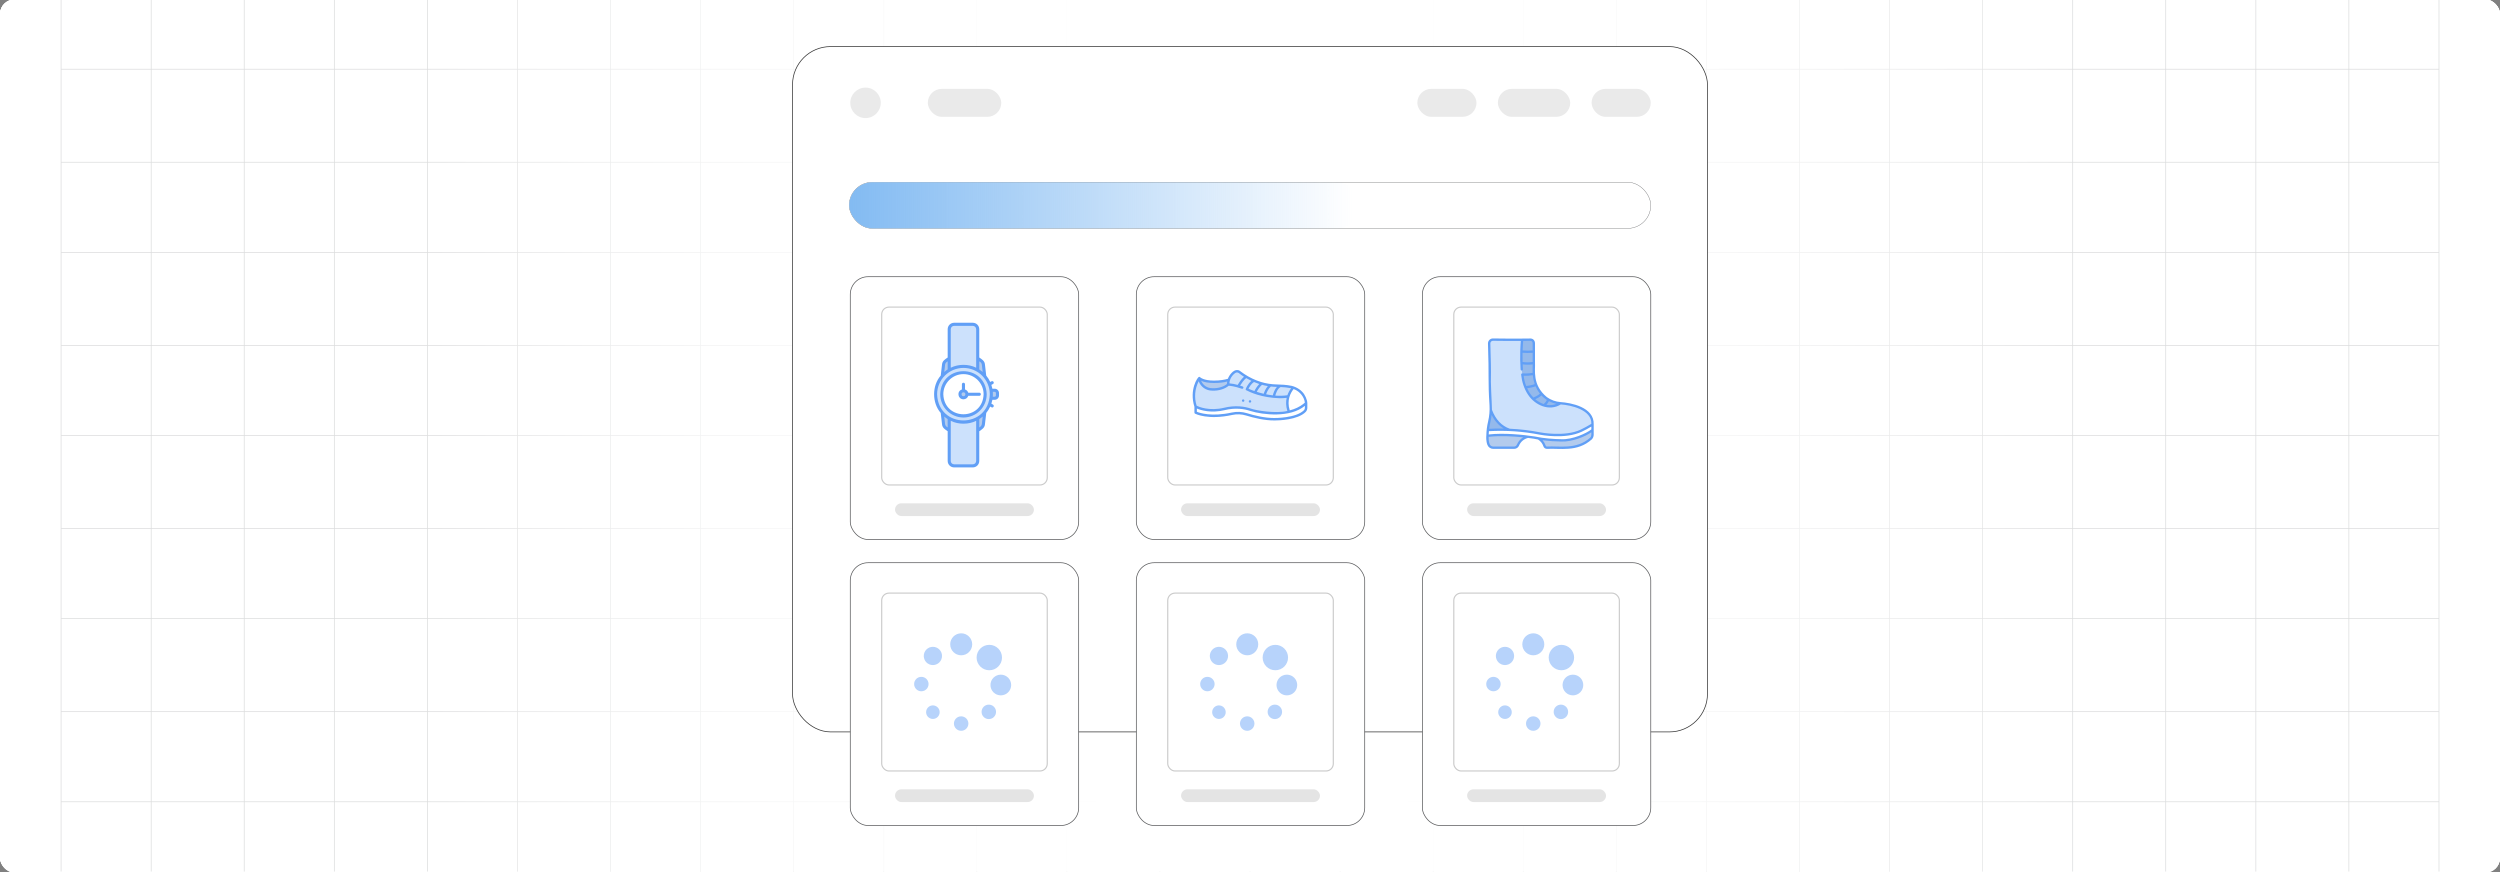 <?xml version="1.0" encoding="UTF-8"?><svg id="Layer_1" xmlns="http://www.w3.org/2000/svg" xmlns:xlink="http://www.w3.org/1999/xlink" viewBox="0 0 860 300"><rect x="0" y="0" width="860" height="300" fill="#808080" stroke="none"/><defs><clipPath id="clippath"><rect x=".011" y="-.187" width="860" height="300" fill="none" stroke-width="0"/></clipPath><linearGradient id="linear-gradient" x1="145.011" y1="149.813" x2="715.011" y2="149.813" gradientUnits="userSpaceOnUse"><stop offset="0" stop-color="#fff" stop-opacity="0"/><stop offset=".039" stop-color="#fff" stop-opacity=".179"/><stop offset=".087" stop-color="#fff" stop-opacity=".369"/><stop offset=".137" stop-color="#fff" stop-opacity=".539"/><stop offset=".189" stop-color="#fff" stop-opacity=".681"/><stop offset=".244" stop-color="#fff" stop-opacity=".797"/><stop offset=".301" stop-color="#fff" stop-opacity=".887"/><stop offset=".363" stop-color="#fff" stop-opacity=".951"/><stop offset=".432" stop-color="#fff" stop-opacity=".988"/><stop offset=".523" stop-color="#fff"/><stop offset=".583" stop-color="#fff" stop-opacity=".984"/><stop offset=".643" stop-color="#fff" stop-opacity=".937"/><stop offset=".703" stop-color="#fff" stop-opacity=".858"/><stop offset=".763" stop-color="#fff" stop-opacity=".747"/><stop offset=".823" stop-color="#fff" stop-opacity=".604"/><stop offset=".883" stop-color="#fff" stop-opacity=".428"/><stop offset=".943" stop-color="#fff" stop-opacity=".225"/><stop offset="1" stop-color="#fff" stop-opacity="0"/></linearGradient><linearGradient id="linear-gradient-2" x1="292.138" y1="70.631" x2="467.952" y2="70.631" gradientUnits="userSpaceOnUse"><stop offset=".001" stop-color="#83bbf2"/><stop offset=".986" stop-color="#83bbf2" stop-opacity="0"/></linearGradient></defs><rect y="0" width="860" height="300" rx="5" ry="5" fill="#fff" stroke-width="0"/><rect x="-.011" y=".187" width="860" height="300" rx="5" ry="5" fill="#fff" stroke-width="0"/><rect x="-.011" y=".187" width="860" height="300" rx="5" ry="5" fill="#fff" stroke-width="0"/><rect x=".011" y="-.187" width="860" height="300" rx="5" ry="5" fill="#fff" stroke-width="0"/><rect x=".011" y="-.187" width="860" height="300" rx="5" ry="5" fill="#fff" stroke-width="0"/><g clip-path="url(#clippath)"><rect x=".011" y="-.187" width="860" height="300" rx="5" ry="5" fill="#fff" stroke-width="0"/><rect x="21.011" y="-7.187" width="818" height="315" fill="none" stroke="#dbdcdd" stroke-miterlimit="10" stroke-width=".25"/><line x1="21.011" y1="275.813" x2="839.011" y2="275.813" fill="none" stroke="#dbdcdd" stroke-miterlimit="10" stroke-width=".25"/><line x1="21.011" y1="244.813" x2="839.011" y2="244.813" fill="none" stroke="#dbdcdd" stroke-miterlimit="10" stroke-width=".25"/><line x1="21.011" y1="212.813" x2="839.011" y2="212.813" fill="none" stroke="#dbdcdd" stroke-miterlimit="10" stroke-width=".25"/><line x1="21.011" y1="181.813" x2="839.011" y2="181.813" fill="none" stroke="#dbdcdd" stroke-miterlimit="10" stroke-width=".25"/><line x1="21.011" y1="149.813" x2="839.011" y2="149.813" fill="none" stroke="#dbdcdd" stroke-miterlimit="10" stroke-width=".25"/><line x1="21.011" y1="118.813" x2="839.011" y2="118.813" fill="none" stroke="#dbdcdd" stroke-miterlimit="10" stroke-width=".25"/><line x1="21.011" y1="86.813" x2="839.011" y2="86.813" fill="none" stroke="#dbdcdd" stroke-miterlimit="10" stroke-width=".25"/><line x1="21.011" y1="55.813" x2="839.011" y2="55.813" fill="none" stroke="#dbdcdd" stroke-miterlimit="10" stroke-width=".25"/><line x1="21.011" y1="23.813" x2="839.011" y2="23.813" fill="none" stroke="#dbdcdd" stroke-miterlimit="10" stroke-width=".25"/><polyline points="808.011 307.813 808.011 276.083 808.011 244.615 808.011 213.137 808.011 181.66 808.011 150.192 808.011 118.715 808.011 87.237 808.011 55.769 808.011 55.76 808.011 24.292 808.011 -7.187" fill="none" stroke="#dbdcdd" stroke-miterlimit="10" stroke-width=".25"/><polyline points="776.011 307.813 776.011 276.083 776.011 244.615 776.011 213.137 776.011 181.66 776.011 150.192 776.011 118.715 776.011 87.237 776.011 55.769 776.011 55.76 776.011 24.292 776.011 -7.187" fill="none" stroke="#dbdcdd" stroke-miterlimit="10" stroke-width=".25"/><polyline points="745.011 307.813 745.011 276.083 745.011 244.615 745.011 213.137 745.011 181.66 745.011 150.192 745.011 118.715 745.011 87.237 745.011 55.769 745.011 55.76 745.011 24.292 745.011 -7.187" fill="none" stroke="#dbdcdd" stroke-miterlimit="10" stroke-width=".25"/><polyline points="713.011 307.813 713.011 276.083 713.011 244.615 713.011 213.137 713.011 181.66 713.011 150.192 713.011 118.715 713.011 87.237 713.011 55.769 713.011 55.76 713.011 24.292 713.011 -7.187" fill="none" stroke="#dbdcdd" stroke-miterlimit="10" stroke-width=".25"/><polyline points="682.011 307.813 682.011 276.083 682.011 244.615 682.011 213.137 682.011 181.66 682.011 150.192 682.011 118.715 682.011 87.237 682.011 55.769 682.011 55.76 682.011 24.292 682.011 -7.187" fill="none" stroke="#dbdcdd" stroke-miterlimit="10" stroke-width=".25"/><polyline points="650.011 307.813 650.011 276.083 650.011 244.615 650.011 213.137 650.011 181.66 650.011 150.192 650.011 118.715 650.011 87.237 650.011 55.769 650.011 55.76 650.011 24.292 650.011 -7.187" fill="none" stroke="#dbdcdd" stroke-miterlimit="10" stroke-width=".25"/><polyline points="619.011 307.813 619.011 276.083 619.011 244.615 619.011 213.137 619.011 181.66 619.011 150.192 619.011 118.715 619.011 87.237 619.011 55.769 619.011 55.76 619.011 24.292 619.011 -7.187" fill="none" stroke="#dbdcdd" stroke-miterlimit="10" stroke-width=".25"/><polyline points="587.011 307.813 587.011 276.083 587.011 244.615 587.011 213.137 587.011 181.66 587.011 150.192 587.011 118.715 587.011 87.237 587.011 55.769 587.011 55.76 587.011 24.292 587.011 -7.187" fill="none" stroke="#dbdcdd" stroke-miterlimit="10" stroke-width=".25"/><polyline points="556.011 307.813 556.011 276.083 556.011 244.615 556.011 213.137 556.011 181.66 556.011 150.192 556.011 118.715 556.011 87.237 556.011 55.769 556.011 55.76 556.011 24.292 556.011 -7.187" fill="none" stroke="#dbdcdd" stroke-miterlimit="10" stroke-width=".25"/><polyline points="524.011 307.813 524.011 276.083 524.011 244.615 524.011 213.137 524.011 181.66 524.011 150.192 524.011 118.715 524.011 87.237 524.011 55.769 524.011 55.76 524.011 24.292 524.011 -7.187" fill="none" stroke="#dbdcdd" stroke-miterlimit="10" stroke-width=".25"/><polyline points="493.011 307.813 493.011 276.083 493.011 244.615 493.011 213.137 493.011 181.66 493.011 150.192 493.011 118.715 493.011 87.237 493.011 55.769 493.011 55.76 493.011 24.292 493.011 -7.187" fill="none" stroke="#dbdcdd" stroke-miterlimit="10" stroke-width=".25"/><polyline points="461.011 307.813 461.011 276.083 461.011 244.615 461.011 213.137 461.011 181.66 461.011 150.192 461.011 118.715 461.011 87.237 461.011 55.769 461.011 55.76 461.011 24.292 461.011 -7.187" fill="none" stroke="#dbdcdd" stroke-miterlimit="10" stroke-width=".25"/><polyline points="430.011 307.813 430.011 276.083 430.011 244.615 430.011 213.137 430.011 181.66 430.011 150.192 430.011 118.715 430.011 87.237 430.011 55.769 430.011 55.76 430.011 24.292 430.011 -7.187" fill="none" stroke="#dbdcdd" stroke-miterlimit="10" stroke-width=".25"/><polyline points="399.011 307.813 399.011 276.083 399.011 244.615 399.011 213.137 399.011 181.66 399.011 150.192 399.011 118.715 399.011 87.237 399.011 55.769 399.011 55.76 399.011 24.292 399.011 -7.187" fill="none" stroke="#dbdcdd" stroke-miterlimit="10" stroke-width=".25"/><polyline points="367.011 307.813 367.011 276.083 367.011 244.615 367.011 213.137 367.011 181.66 367.011 150.192 367.011 118.715 367.011 87.237 367.011 55.769 367.011 55.76 367.011 24.292 367.011 -7.187" fill="none" stroke="#dbdcdd" stroke-miterlimit="10" stroke-width=".25"/><polyline points="336.011 307.813 336.011 276.083 336.011 244.615 336.011 213.137 336.011 181.66 336.011 150.192 336.011 118.715 336.011 87.237 336.011 55.769 336.011 55.76 336.011 24.292 336.011 -7.187" fill="none" stroke="#dbdcdd" stroke-miterlimit="10" stroke-width=".25"/><polyline points="304.011 307.813 304.011 276.083 304.011 244.615 304.011 213.137 304.011 181.66 304.011 150.192 304.011 118.715 304.011 87.237 304.011 55.769 304.011 55.76 304.011 24.292 304.011 -7.187" fill="none" stroke="#dbdcdd" stroke-miterlimit="10" stroke-width=".25"/><polyline points="273.011 307.813 273.011 276.083 273.011 244.615 273.011 213.137 273.011 181.66 273.011 150.192 273.011 118.715 273.011 87.237 273.011 55.769 273.011 55.76 273.011 24.292 273.011 -7.187" fill="none" stroke="#dbdcdd" stroke-miterlimit="10" stroke-width=".25"/><polyline points="241.011 307.813 241.011 276.083 241.011 244.615 241.011 213.137 241.011 181.66 241.011 150.192 241.011 118.715 241.011 87.237 241.011 55.769 241.011 55.76 241.011 24.292 241.011 -7.187" fill="none" stroke="#dbdcdd" stroke-miterlimit="10" stroke-width=".25"/><polyline points="210.011 307.813 210.011 276.083 210.011 244.615 210.011 213.137 210.011 181.66 210.011 150.192 210.011 118.715 210.011 87.237 210.011 55.769 210.011 55.76 210.011 24.292 210.011 -7.187" fill="none" stroke="#dbdcdd" stroke-miterlimit="10" stroke-width=".25"/><polyline points="178.011 307.813 178.011 276.083 178.011 244.615 178.011 213.137 178.011 181.66 178.011 150.192 178.011 118.715 178.011 87.237 178.011 55.769 178.011 55.76 178.011 24.292 178.011 -7.187" fill="none" stroke="#dbdcdd" stroke-miterlimit="10" stroke-width=".25"/><polyline points="147.011 307.813 147.011 276.083 147.011 244.615 147.011 213.137 147.011 181.66 147.011 150.192 147.011 118.715 147.011 87.237 147.011 55.769 147.011 55.76 147.011 24.292 147.011 -7.187" fill="none" stroke="#dbdcdd" stroke-miterlimit="10" stroke-width=".25"/><polyline points="115.011 307.813 115.011 276.083 115.011 244.615 115.011 213.137 115.011 181.66 115.011 150.192 115.011 118.715 115.011 87.237 115.011 55.769 115.011 55.76 115.011 24.292 115.011 -7.187" fill="none" stroke="#dbdcdd" stroke-miterlimit="10" stroke-width=".25"/><polyline points="84.011 307.813 84.011 276.083 84.011 244.615 84.011 213.137 84.011 181.66 84.011 150.192 84.011 118.715 84.011 87.237 84.011 55.769 84.011 55.76 84.011 24.292 84.011 -7.187" fill="none" stroke="#dbdcdd" stroke-miterlimit="10" stroke-width=".25"/><polyline points="52.011 307.813 52.011 276.083 52.011 244.615 52.011 213.137 52.011 181.66 52.011 150.192 52.011 118.715 52.011 87.237 52.011 55.769 52.011 55.76 52.011 24.292 52.011 -7.187" fill="none" stroke="#dbdcdd" stroke-miterlimit="10" stroke-width=".25"/><rect x="145.011" y="-.187" width="570" height="300" fill="url(#linear-gradient)" stroke-width="0"/></g><rect x="272.631" y="16.024" width="314.738" height="235.753" rx="13.095" ry="13.095" fill="#fff" stroke="#333" stroke-miterlimit="10" stroke-width=".252"/><circle cx="297.741" cy="35.379" r="5.244" fill="#eaeaea" stroke-width="0"/><rect x="319.163" y="30.568" width="25.274" height="9.622" rx="4.811" ry="4.811" fill="#eaeaea" stroke-width="0"/><rect x="487.559" y="30.568" width="20.353" height="9.622" rx="4.811" ry="4.811" fill="#eaeaea" stroke-width="0"/><rect x="515.267" y="30.568" width="24.887" height="9.622" rx="4.811" ry="4.811" fill="#eaeaea" stroke-width="0"/><rect x="547.509" y="30.568" width="20.353" height="9.622" rx="4.811" ry="4.811" fill="#eaeaea" stroke-width="0"/><rect x="292.138" y="62.698" width="275.724" height="15.866" rx="7.933" ry="7.933" fill="#fff" stroke="#58595b" stroke-miterlimit="10" stroke-width=".115"/><rect x="292.138" y="62.698" width="175.814" height="15.866" rx="7.933" ry="7.933" fill="url(#linear-gradient-2)" stroke-width="0"/><rect x="489.299" y="95.19" width="78.563" height="90.399" rx="6.112" ry="6.112" fill="#fff" stroke="#58595b" stroke-miterlimit="10" stroke-width=".25"/><rect x="504.686" y="173.135" width="47.789" height="4.386" rx="2.193" ry="2.193" fill="#e4e4e4" stroke-width="0"/><rect x="500.107" y="105.643" width="56.948" height="61.19" rx="2.501" ry="2.501" fill="#fff"/><rect x="500.107" y="105.643" width="56.948" height="61.19" rx="2.501" ry="2.501" fill="none" stroke="#cacaca" stroke-miterlimit="10" stroke-width=".394"/><path d="M511.702,149.91s-.183,1.602.353,3.008c.259.663.9,1.098,1.612,1.094h7.204c.564-0,1.074-.337,1.295-.856,1.64-4.092,7.672-4.01,9.124.182.096.393.446.67.85.674h6.579s5.648-.099,8.579-3.159c.344-.363.534-.846.531-1.346v-1.594l-34.789.572-1.339,1.425Z" fill="#3b79d1" opacity=".39" stroke-width="0"/><path d="M513.595,116.829c2.695.071,8.904.007,12.771.128.629-.015,1.15.483,1.165,1.111 0.0.007 0.0.013 0.0.02.014,1.955.007,5.891-.037,9.243,0,0-.426,6.282,4.255,9.701,1.433,1.047,3.282,1.544,5.051,1.685,3.039.241,10.834,1.394,11.029,6.896-.007.764-.052,1.575,0,2.3-1.555,1.347-6.845,3.854-10.988,3.57-1.917-.037-4.841-.182-7.621-.675-1.258-.358-2.46-.574-3.577-.577-3.202-.404-9.041-.945-13.924-.325.057-1.651.157-3.058.584-4.834.443-1.875.608-3.805.492-5.729-.193-3.009-.417-7.584-.307-11.402,0,0-.002-3.828-.218-9.757-.032-.716.524-1.322,1.24-1.354.029-.001.057-.002.086-.001Z" fill="#cce1fc" stroke-width="0"/><path d="M519.266,147.878c-3.549-1.216-5.438-4.157-6.44-6.819.018,2.202-.812,4.832-1.008,6.884l-.116,1.966c2.431-.309,5.101-.33,7.564-.224v-1.807Z" fill="#3b79d1" opacity=".39" stroke-width="0"/><path d="M527.618,127.337c.044-3.352.024-7.41.01-9.366-.004-.629-.517-1.135-1.146-1.131-.007,0-.013 0-.02 0-.877.02-1.848.033-2.858.04-.272,2.567-1.097,14.255,2.384,18.682,1.853,2.797,6.322,5.907,10.814,3.154-7.751-.588-9.466-8.643-9.183-11.38Z" fill="#3b79d1" opacity=".39" stroke-width="0"/><path d="M543.965,148.141c-5.656,2.695-14.199.99-14.199.99-5.907-1.159-11.939-1.558-17.947-1.187-.075.653-.114,1.309-.116,1.966,16.644-1.903,24.6,5.892,36.128-1.997v-1.895c-1.249.778-2.539,1.486-3.865,2.123Z" fill="#fff" stroke-width="0"/><path d="M511.676,153.062c.321.819,1.111,1.357,1.991,1.355h7.204c.726-0,1.382-.433,1.668-1.101.543-1.347,1.709-2.344,3.124-2.67,1.912.243,2.07.29,3.411.548.858.523,1.507,1.329,1.833,2.279.152.556.657.942,1.233.944,4.462-.28,10.43,1.236,15.451-3.283.417-.439.648-1.022.644-1.627.006-.853-.004-2.629,0-3.489.247-6.016-7.945-7.476-11.403-7.705-1.696-.122-3.326-.712-4.706-1.705-5.169-4.229-3.909-9.452-4.082-11.743.012-2.316.003-4.652-.007-6.255.013-.638.027-1.286-.473-1.739-.384-.393-.929-.474-1.456-.428-.441.009-.883.016-1.326.021-3.979.049-9.006-.01-11.181-.04-.941-.019-1.719.729-1.738,1.669-.001.036-0.0.071.001.107.411,11.433-.046,12.58.526,21.17.114,1.884-.048,3.774-.482,5.611-.385,1.609-.59,3.255-.613,4.909-.023.228-.153,1.774.38,3.171ZM512.699,145.165c.187-.802.326-1.615.417-2.434,1.041,2.063,2.459,3.647,4.19,4.681-2.134-.037-3.865.026-5.027.095.101-.787.241-1.569.42-2.343ZM547.424,147.712c-1.725,1.389-6.613,3.551-10.238,3.369-2.551-.018-6.23-.271-9.153-.918-4.211-.667-10.819-1.284-15.918-.711.009-.271.03-.656.074-1.126,5.86-.329,11.738.075,17.497,1.203.354.071,8.741,1.7,14.453-1.022,1.068-.509,2.171-1.102,3.285-1.768l-.001.973ZM522.142,152.306c-.333.559-.469,1.304-1.271,1.299h-7.204c-.543.003-1.032-.328-1.232-.833-.357-.936-.37-1.987-.35-2.501,4.017-.464,8.668-.161,11.895.179-.76.452-1.393,1.091-1.838,1.855ZM547.006,150.572c-4.73,4.216-10.63,2.76-14.866,3.033-.232-.007-.427-.175-.468-.404-.227-.652-.582-1.252-1.043-1.765,2.172.284,4.36.436,6.55.455,3.571.128,8.034-1.639,10.244-3.188.002.629.082,1.398-.418,1.869ZM535.46,138.935c-1.113.438-2.33.547-3.503.313.348-.374.641-.795.873-1.25.829.432,1.715.747,2.631.937v0ZM531.648,137.263c.156.114.317.221.479.326-.267.537-.635,1.018-1.083,1.417-1.062-.368-2.045-.931-2.901-1.661.589-.267,1.478-.726,2.118-1.306.423.45.888.86,1.387,1.224ZM524.884,117.273c.416-.005.829-.012,1.242-.02.308-.011.642-.044.874.199.141.137.222.325.223.522.005.683.01,1.572.014,2.575-1.149.091-2.304.089-3.453-.006.051-1.511.14-2.678.191-3.26.315-.002.61-.006.91-.009ZM523.759,121.356c1.157.094,2.32.096,3.477.007.002,1.044.002,2.095-.003,3.159-1.151.166-2.319.164-3.469-.005-.03-1.127-.026-2.197-.005-3.161h-.001ZM527.94,132.134c-.815.342-2.172.56-2.929.651-.436-1.129-.729-2.308-.873-3.509,1.049.048,2.099-.023,3.132-.212.105,1.046.33,2.076.671,3.07h-.001ZM528.23,132.891c.382.909.886,1.762,1.499,2.535-.677.624-1.762,1.118-2.242,1.318-.974-.971-1.583-1.978-2.148-3.183.727-.096,2.006-.305,2.892-.67h-.001ZM512.929,117.502c.173-.177.413-.275.661-.268,1.889.026,5.928.074,9.57.054-.056.653-.148,1.911-.196,3.518-.018.061-.02.125-.006.187-.053,1.821-.026,4.119.125,6.097.014.224.206.394.429.38s.394-.206.38-.429c-0-.004-.001-.007-.001-.011-.042-.569-.074-1.133-.097-1.687.88.132,2.362.177,3.437.002.006,1.033-.041,1.854-.02,2.903-1.53.341-3.486.196-3.506.195-.225-.015-.42.155-.436.38-.002.025-.001.049.002.074.25,2.45,1.019,4.851,2.378,6.891,2.407,3.631,7.284,5.814,11.247,3.345,3.489.21,10.695,1.826,10.528,6.659-1.176.724-2.389,1.387-3.634,1.985-5.466,2.605-13.861.975-13.945.958-3.462-.683-6.972-1.103-10.497-1.257-2.785-.972-4.841-3.155-6.114-6.489-.079-3.965-.507-8.498-.339-13.046,0-.038-.004-3.903-.219-9.772-.012-.248.08-.49.253-.668Z" fill="#619ff6" stroke-width="0"/><rect x="292.497" y="95.19" width="78.563" height="90.399" rx="6.112" ry="6.112" fill="#fff" stroke="#58595b" stroke-miterlimit="10" stroke-width=".25"/><rect x="307.884" y="173.135" width="47.789" height="4.386" rx="2.193" ry="2.193" fill="#e4e4e4" stroke-width="0"/><rect x="303.305" y="105.643" width="56.948" height="61.19" rx="2.501" ry="2.501" fill="#fff"/><rect x="303.305" y="105.643" width="56.948" height="61.19" rx="2.501" ry="2.501" fill="none" stroke="#cacaca" stroke-miterlimit="10" stroke-width=".394"/><path d="M326.534,123.252l-1.191.85c-.423.302-.699.77-.758,1.286l-.624,5.432,2.565-1.986.008-5.582Z" fill="#3b79d1" opacity=".39" stroke-width="0"/><path d="M336.332,123.252l1.191.85c.423.302.699.77.758,1.286l.624,5.432-2.565-1.986-.008-5.582Z" fill="#3b79d1" opacity=".39" stroke-width="0"/><path d="M326.534,148.079l-1.191-.85c-.423-.302-.699-.77-.758-1.286l-.624-5.432,2.565,1.986.008,5.582Z" fill="#3b79d1" opacity=".39" stroke-width="0"/><path d="M336.332,148.079l1.191-.85c.423-.302.699-.77.758-1.286l.624-5.432-2.565,1.986-.008,5.582Z" fill="#3b79d1" opacity=".39" stroke-width="0"/><path d="M334.646,111.56h-6.431c-.931 0-1.686.755-1.686,1.686v15.586h9.804v-15.586c0-.931-.755-1.686-1.686-1.686-0,0-0,0-.001,0Z" fill="#cce1fc" stroke-width="0"/><path d="M336.332,143.093h-9.803v15.48c0,.931.755,1.686,1.686,1.686h6.431c.931,0,1.686-.755,1.686-1.686v-15.48Z" fill="#cce1fc" stroke-width="0"/><path d="M342.16,137.005h-1.788v-2.755h1.788c.534,0,.967.433.967.967h0v.822c-.001.534-.433.966-.967.966Z" fill="#3b79d1" opacity=".39" stroke-width="0"/><path d="M341.029,135.628c0,5.301-4.297,9.598-9.598,9.598h-0c-12.706-.439-12.702-18.759,0-19.196,5.301,0,9.598,4.297,9.598,9.598v0Z" fill="#cce1fc" stroke-width="0"/><path d="M338.895,135.628c0,4.122-3.342,7.464-7.464,7.464h0c-9.881-.342-9.878-14.588,0-14.929,4.122,0,7.464,3.342,7.464,7.464v.001Z" fill="#fff" stroke-width="0"/><path d="M332.636,135.628c-.041,1.59-2.372,1.59-2.412,0,.04-1.591,2.371-1.591,2.412,0Z" fill="#3b79d1" opacity=".39" stroke-width="0"/><path d="M342.16,133.718h-.781c-.086-.45-.203-.893-.35-1.327l.539-.279c.617-.332.138-1.258-.489-.946l-.446.231c-.363-.787-.825-1.525-1.375-2.195l-.445-3.874c-.118-1.209-1.059-1.721-1.946-2.35v-9.731c-.002-1.225-.994-2.218-2.219-2.219h-6.431c-1.225.002-2.217.994-2.219,2.219v9.735c-.885.625-1.824,1.144-1.94,2.346l-.444,3.865c-3.042,3.463-3.046,9.388-.01,12.856l.454,3.954c.119,1.206,1.054,1.718,1.94,2.346v10.223c.002,1.225.994,2.217,2.219,2.219h6.431c1.225-.002,2.217-.994,2.219-2.219v-10.219c.889-.631,1.826-1.14,1.946-2.35l.455-3.962c.547-.668,1.006-1.402,1.367-2.186l.415.248c.604.35,1.143-.544.546-.914l-.563-.337c.145-.43.261-.869.346-1.314h.781c.828-.001,1.499-.672,1.5-1.499v-.822c-.001-.828-.672-1.498-1.5-1.499ZM337.214,124.536c.3.215.496.546.538.913l.289,2.511c-.369-.319-.76-.61-1.17-.873l-.004-2.8.347.248ZM328.215,112.093h6.431c.637.001,1.153.517,1.154,1.154v13.243c-2.612-1.311-6.126-1.311-8.738,0,.005-2.196-.004-10.885,0-13.242 0-.637.516-1.153,1.153-1.154ZM325.114,125.45c.037-.529.462-.896.883-1.159v2.795c-.41.262-.801.553-1.169.871l.287-2.506ZM331.43,126.563c5.004.006,9.06,4.061,9.066,9.066-.426,11.998-17.707,11.995-18.131,0,.006-5.005,4.061-9.06,9.066-9.066h-0ZM325.653,146.795c-.3-.215-.496-.546-.539-.913l-.297-2.59c.371.321.766.615,1.179.879v2.869l-.343-.246ZM335.8,158.572c-.001.637-.517,1.153-1.154,1.154h-6.431c-.637-.001-1.153-.517-1.154-1.154-.003-2.457.005-11.516.001-13.805,2.612,1.311,6.126,1.311,8.738,0v13.805ZM337.752,145.881c-.037.531-.466.898-.886,1.162l.004-2.876c.414-.265.808-.559,1.18-.881l-.298,2.595ZM342.594,136.039c-0.0.24-.195.434-.434.434h-.636c.05-.562.05-1.127,0-1.689h.636c.24 0.0.434.195.434.434v.821Z" fill="#619ff6" stroke-width="0"/><path d="M331.43,143.625c4.415-.005,7.992-3.582,7.997-7.997-.376-10.584-15.62-10.581-15.993,0,.005,4.414,3.582,7.992,7.997,7.997ZM331.43,128.696c3.826.004,6.927,3.105,6.932,6.932-.326,9.174-13.539,9.172-13.863,0,.004-3.826,3.105-6.927,6.931-6.932Z" fill="#619ff6" stroke-width="0"/><path d="M331.43,137.367c.754-.001,1.422-.488,1.654-1.206h3.797c.294,0,.533-.238.533-.533s-.238-.533-.533-.533h-3.797c-.173-.532-.59-.949-1.122-1.122v-1.786c0-.294-.238-.533-.533-.533s-.533.238-.533.533v1.786c-1.858.623-1.45,3.361.533,3.393ZM331.43,134.955c.884.015.884,1.331,0,1.346-.884-.016-.884-1.331,0-1.346h0Z" fill="#619ff6" stroke-width="0"/><rect x="390.898" y="95.19" width="78.563" height="90.399" rx="6.112" ry="6.112" fill="#fff" stroke="#58595b" stroke-miterlimit="10" stroke-width=".25"/><rect x="406.285" y="173.135" width="47.789" height="4.386" rx="2.193" ry="2.193" fill="#e4e4e4" stroke-width="0"/><rect x="401.706" y="105.643" width="56.948" height="61.19" rx="2.501" ry="2.501" fill="#fff"/><rect x="401.706" y="105.643" width="56.948" height="61.19" rx="2.501" ry="2.501" fill="none" stroke="#cacaca" stroke-miterlimit="10" stroke-width=".394"/><path d="M411.302,139.87v2.062s4.282,2.201,12.466.405c1.679-.371,3.426-.299,5.07.209,2.368.735,6.048,1.67,9.449,1.67,0,0,7.648.136,10.562-2.796.293-.3.456-.705.453-1.125v-1.614l-30.503-.877-7.497,2.066Z" fill="#fff" stroke-width="0"/><path d="M412.525,130.045s1.143,1.299,5.103,1.299,6.112-1.09,6.112-1.09v3.444s-6.916,3.644-10.905-.689c0,0-.85-.217-.31-2.964Z" fill="#3b79d1" opacity=".39" stroke-width="0"/><path d="M424.757,128.018c-.948.7-2.311,2.027-2.267,4.264-.129.324-.556.547-1.061.742-.616.332-1.275.579-1.958.733-.797.193-1.649.214-2.468.203-2.257.005-4.217-1.674-4.478-3.916,0,0-3.112,4.091-1.224,9.825,0,0,3.933,2.243,9.957.795,1.684-.418,3.423-.571,5.154-.454,1.32.087,2.623.349,3.875.778,0,0,6.891,2.126,13.117.688,0,0,4.041-1.483,5.72-3.062-.057-1.617-1.211-4.023-4.571-5.287,0,0-1.697-.531-5.388-.59-2.173-.039-4.326-.432-6.373-1.163-1.923-.685-4.185-1.714-6.37-3.438-.52-.41-1.133-.512-1.665-.118Z" fill="#cce1fc" stroke-width="0"/><path d="M444.587,133.227s-1.72-.499-5.408-.559c-2.179-.033-4.338-.422-6.39-1.154-2.29-.812-4.433-1.989-6.346-3.487-.518-.413-1.249-.429-1.785-.038-.948.7-2.212,2.057-2.168,4.295,4.38-.367,15.037,7.643,24.925,2.691l-2.542-1.651c-.093-.033-.188-.066-.286-.097Z" fill="#cce1fc" stroke-width="0"/><path d="M444.871,133.33c-1.124,1.294-2.944,4.201-1.465,8.353,2.15-.501,4.221-1.425,5.899-3.01-0,0-.106-3.812-4.434-5.343Z" fill="#fff" stroke-width="0"/><path d="M449.723,138.671c-.019-1.061-.784-2.97-1.836-3.957-.606-.651-1.407-1.154-2.223-1.527-.406-.19-.831-.338-1.267-.442-.924-.193-1.859-.323-2.8-.388-.686-.055-1.486-.097-2.411-.112-1.865-.028-3.717-.323-5.498-.876-2.012-.635-3.923-1.552-5.677-2.724-.327-.217-.644-.446-.958-.681-.398-.326-.836-.647-1.37-.672-1.423-.165-2.874,1.807-3.296,3.009-1.013.297-2.612.622-4.758.622-3.631,0-4.761-1.131-4.79-1.16-.09-.099-.222-.149-.355-.136-.507.057-3.45,4.434-1.605,10.309v1.997c0,.158.088.303.229.376.18.093,4.511,2.25,12.749.442,1.608-.354,3.28-.286,4.854.2,2.53.789,6.327,1.723,9.774,1.69,1.285,0,7.894-.139,10.662-2.922.371-.38.578-.891.576-1.422.001-.01.001-1.614.001-1.624ZM448.497,138.824c-1.394,1.152-3.108,1.909-4.826,2.344-1.091-3.509.272-6.025,1.339-7.34,2.313.833,3.72,3.003,3.854,4.681-.12.108-.242.214-.367.315ZM431.351,131.405c.604.253,1.216.489,1.839.691-.675.722-1.239,1.541-1.674,2.429-1.448-.522-1.287-.5-2.026-.806.271-.564.883-1.641,1.861-2.313ZM434.124,132.375c.661.18,1.33.327,2.006.439-.803.938-1.23,2.051-1.415,2.641-.895-.209-1.704-.442-2.389-.66.304-.592.936-1.68,1.798-2.42h0ZM437.162,132.959c.695.079,1.393.123,2.092.132-.838.927-1.251,2.279-1.407,2.912-.801-.091-1.574-.218-2.303-.366.206-.631.696-1.842,1.617-2.678h0ZM440.552,133.136c1.209.05,2.412.191,3.599.42-.553.731-.988,1.544-1.288,2.409-1.379.194-2.776.234-4.164.119.207-.78.761-2.426,1.853-2.949h-0ZM422.921,131.874c.059-1.417.849-2.727,1.988-3.547.384-.273.902-.261,1.272.03.559.441,1.14.855,1.744,1.241-.956.841-1.817,2.208-2.17,2.805-.926-.267-1.875-.444-2.835-.529ZM422.142,131.242c-.045.282-.07.567-.074.853-1.078.92-3.044,1.554-5.064,1.444-1.679.016-3.195-1.004-3.814-2.565,1.871,1.055,6.791.924,8.952.269ZM412.352,131.147c.706,1.957,2.571,3.255,4.652,3.236,2.272.126,4.49-.654,5.648-1.677.456.016,1.981.139,4.523,1.022.527.173.799-.607.278-.798-.299-.104-.585-.198-.857-.282.414-.679,1.254-1.947,2.091-2.583.581.344,1.18.656,1.79.947-1.307,1.107-1.912,2.707-1.941,2.784-.046.13-.027.273.049.387,1.403.731,5.339,2.632,11.677,2.814.787.001,1.573-.047,2.353-.145-.281,1.27-.294,2.779.233,4.505-3.885.991-10.795-.158-12.428-.77-1.284-.441-2.621-.709-3.976-.798-1.775-.12-3.558.037-5.284.465-5.157,1.24-8.77-.318-9.509-.68-.899-2.79-.646-5.824.702-8.427ZM448.549,141.121c-2.753,2.769-10.181,2.673-10.263,2.672-3.311,0-6.897-.898-9.323-1.651-1.713-.528-3.534-.604-5.285-.218-6.878,1.509-10.974.132-11.953-.267v-1.118c1.366.581,4.845,1.688,9.633.536,1.641-.407,3.336-.557,5.024-.444,1.289.084,2.561.34,3.782.76,4.351,1.346,13.724,2.387,18.716-1.791 0.0.486.071,1.169-.33,1.521Z" fill="#619ff6" stroke-width="0"/><path d="M427.647,138.226c.235-.004.422-.198.418-.433-.002-.108-.045-.211-.12-.288-.173-.163-.446-.155-.609.018-.033.035-.06.076-.08.12-.087.218.018.466.236.553.049.02.101.03.154.031Z" fill="#619ff6" stroke-width="0"/><path d="M429.608,138.25c.22.509.985.192.779-.323-.221-.509-.984-.192-.779.323Z" fill="#619ff6" stroke-width="0"/><rect x="292.497" y="193.578" width="78.563" height="90.399" rx="6.112" ry="6.112" fill="#fff" stroke="#58595b" stroke-miterlimit="10" stroke-width=".25"/><rect x="307.884" y="271.523" width="47.789" height="4.386" rx="2.193" ry="2.193" fill="#e4e4e4" stroke-width="0"/><rect x="303.305" y="204.031" width="56.948" height="61.19" rx="2.501" ry="2.501" fill="#fff"/><rect x="303.305" y="204.031" width="56.948" height="61.19" rx="2.501" ry="2.501" fill="none" stroke="#cacaca" stroke-miterlimit="10" stroke-width=".394"/><g opacity=".46"><path d="M340.319,221.825c2.414,0,4.37,1.957,4.37,4.37s-1.957,4.371-4.37,4.371-4.37-1.957-4.37-4.371,1.957-4.37,4.37-4.37h0ZM344.279,232.083c-1.966,0-3.561,1.595-3.561,3.561s1.595,3.561,3.561,3.562c1.967,0,3.562-1.595,3.562-3.562-0-1.966-1.595-3.561-3.562-3.561h0ZM340.15,242.394c-1.373,0-2.487,1.114-2.487,2.487s1.114,2.487,2.487,2.487,2.487-1.114,2.487-2.487-1.114-2.487-2.487-2.487h0ZM330.637,246.419c-1.373,0-2.487,1.114-2.487,2.487s1.114,2.488,2.487,2.488,2.487-1.114,2.487-2.488c0-1.373-1.113-2.487-2.487-2.487h0ZM320.915,242.655c-1.287,0-2.331,1.043-2.331,2.331s1.043,2.331,2.331,2.331c1.286,0,2.33-1.044,2.33-2.331,0-1.287-1.044-2.331-2.33-2.331h0ZM316.942,232.834c-1.371,0-2.482,1.111-2.482,2.482,0,1.37,1.111,2.482,2.482,2.482,1.37,0,2.482-1.111,2.482-2.482,0-1.371-1.112-2.482-2.482-2.482h0ZM320.915,222.505c-1.734,0-3.141,1.407-3.141,3.141s1.407,3.14,3.141,3.14,3.14-1.406,3.14-3.14-1.406-3.141-3.14-3.141h0ZM330.655,217.859c-2.088,0-3.782,1.693-3.782,3.781s1.694,3.781,3.782,3.781,3.781-1.693,3.781-3.781c0-2.088-1.693-3.781-3.781-3.781h0Z" fill="#619ff6" fill-rule="evenodd" stroke-width="0"/></g><rect x="390.898" y="193.578" width="78.563" height="90.399" rx="6.112" ry="6.112" fill="#fff" stroke="#58595b" stroke-miterlimit="10" stroke-width=".25"/><rect x="406.285" y="271.523" width="47.789" height="4.386" rx="2.193" ry="2.193" fill="#e4e4e4" stroke-width="0"/><rect x="401.706" y="204.031" width="56.948" height="61.19" rx="2.501" ry="2.501" fill="#fff"/><rect x="401.706" y="204.031" width="56.948" height="61.19" rx="2.501" ry="2.501" fill="none" stroke="#cacaca" stroke-miterlimit="10" stroke-width=".394"/><g opacity=".46"><path d="M438.72,221.825c2.414,0,4.37,1.957,4.37,4.37s-1.957,4.371-4.37,4.371-4.37-1.957-4.37-4.371,1.957-4.37,4.37-4.37h0ZM442.68,232.083c-1.966,0-3.561,1.595-3.561,3.561s1.595,3.561,3.561,3.562c1.967,0,3.562-1.595,3.562-3.562-0-1.966-1.595-3.561-3.562-3.561h0ZM438.551,242.394c-1.373,0-2.487,1.114-2.487,2.487s1.114,2.487,2.487,2.487,2.487-1.114,2.487-2.487-1.114-2.487-2.487-2.487h0ZM429.038,246.419c-1.373,0-2.487,1.114-2.487,2.487s1.114,2.488,2.487,2.488,2.487-1.114,2.487-2.488c0-1.373-1.113-2.487-2.487-2.487h0ZM419.316,242.655c-1.287,0-2.331,1.043-2.331,2.331s1.043,2.331,2.331,2.331c1.286,0,2.33-1.044,2.33-2.331,0-1.287-1.044-2.331-2.33-2.331h0ZM415.343,232.834c-1.371,0-2.482,1.111-2.482,2.482,0,1.37,1.111,2.482,2.482,2.482,1.37,0,2.482-1.111,2.482-2.482,0-1.371-1.112-2.482-2.482-2.482h0ZM419.316,222.505c-1.734,0-3.141,1.407-3.141,3.141s1.407,3.14,3.141,3.14,3.14-1.406,3.14-3.14-1.406-3.141-3.14-3.141h0ZM429.056,217.859c-2.088,0-3.782,1.693-3.782,3.781s1.694,3.781,3.782,3.781,3.781-1.693,3.781-3.781c0-2.088-1.693-3.781-3.781-3.781h0Z" fill="#619ff6" fill-rule="evenodd" stroke-width="0"/></g><rect x="489.299" y="193.578" width="78.563" height="90.399" rx="6.112" ry="6.112" fill="#fff" stroke="#58595b" stroke-miterlimit="10" stroke-width=".25"/><rect x="504.686" y="271.523" width="47.789" height="4.386" rx="2.193" ry="2.193" fill="#e4e4e4" stroke-width="0"/><rect x="500.107" y="204.031" width="56.948" height="61.19" rx="2.501" ry="2.501" fill="#fff"/><rect x="500.107" y="204.031" width="56.948" height="61.19" rx="2.501" ry="2.501" fill="none" stroke="#cacaca" stroke-miterlimit="10" stroke-width=".394"/><g opacity=".46"><path d="M537.121,221.825c2.414,0,4.37,1.957,4.37,4.37s-1.957,4.371-4.37,4.371-4.37-1.957-4.37-4.371,1.957-4.37,4.37-4.37h0ZM541.081,232.083c-1.966,0-3.561,1.595-3.561,3.561s1.595,3.561,3.561,3.562c1.967,0,3.562-1.595,3.562-3.562-0-1.966-1.595-3.561-3.562-3.561h0ZM536.952,242.394c-1.373,0-2.487,1.114-2.487,2.487s1.114,2.487,2.487,2.487,2.487-1.114,2.487-2.487-1.114-2.487-2.487-2.487h0ZM527.438,246.419c-1.373,0-2.487,1.114-2.487,2.487s1.114,2.488,2.487,2.488,2.487-1.114,2.487-2.488c0-1.373-1.113-2.487-2.487-2.487h0ZM517.717,242.655c-1.287,0-2.331,1.043-2.331,2.331s1.043,2.331,2.331,2.331c1.286,0,2.33-1.044,2.33-2.331,0-1.287-1.044-2.331-2.33-2.331h0ZM513.744,232.834c-1.371,0-2.482,1.111-2.482,2.482,0,1.37,1.111,2.482,2.482,2.482,1.37,0,2.482-1.111,2.482-2.482,0-1.371-1.112-2.482-2.482-2.482h0ZM517.717,222.505c-1.734,0-3.141,1.407-3.141,3.141s1.407,3.14,3.141,3.14,3.14-1.406,3.14-3.14-1.406-3.141-3.14-3.141h0ZM527.457,217.859c-2.088,0-3.782,1.693-3.782,3.781s1.694,3.781,3.782,3.781,3.781-1.693,3.781-3.781c0-2.088-1.693-3.781-3.781-3.781h0Z" fill="#619ff6" fill-rule="evenodd" stroke-width="0"/></g></svg>